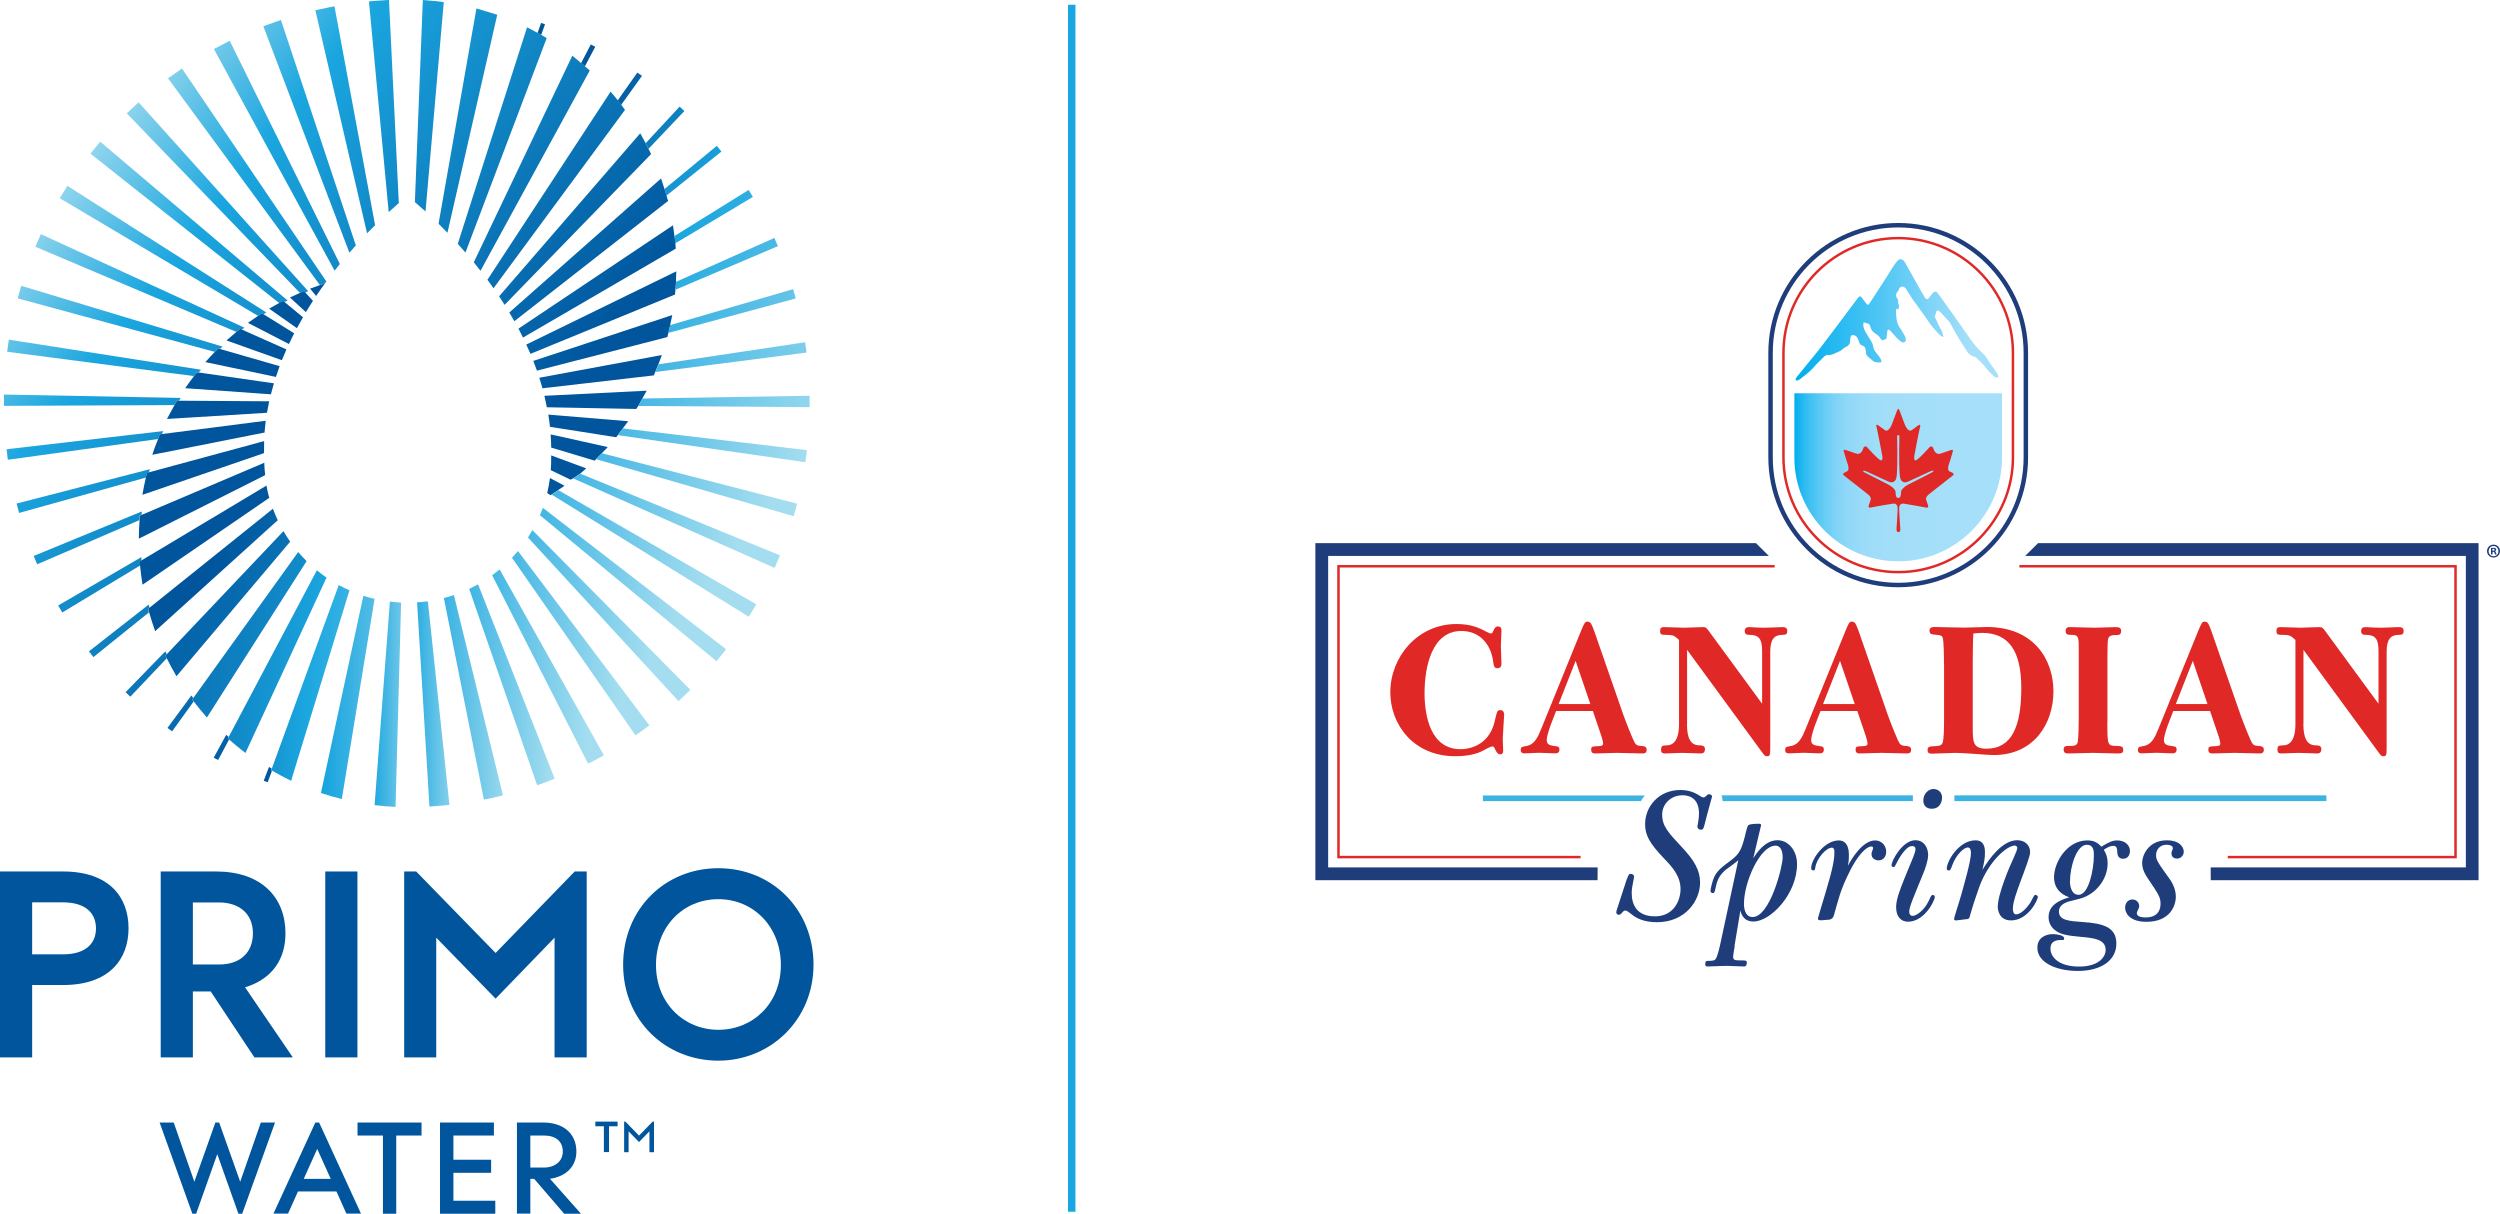 <?xml version="1.0" encoding="UTF-8"?><svg xmlns="http://www.w3.org/2000/svg" xmlns:xlink="http://www.w3.org/1999/xlink" viewBox="0 0 251.87 122.28"><defs><style>.cls-1{fill:url(#GRADIENT_-_Full_Color-32);}.cls-2{fill:url(#GRADIENT_-_Full_Color-6);}.cls-3{fill:url(#linear-gradient-2);}.cls-4{fill:url(#GRADIENT_-_Full_Color-20);}.cls-5{fill:url(#GRADIENT_-_Full_Color-8);}.cls-6{fill:#3db3e3;}.cls-7{fill:url(#linear-gradient-17);}.cls-8{fill:url(#GRADIENT_-_Full_Color-4);}.cls-9{fill:url(#GRADIENT_-_Full_Color-7);}.cls-10{fill:url(#GRADIENT_-_Full_Color-18);}.cls-11{fill:#1f3d7b;}.cls-12{stroke:#e02826;stroke-width:.25px;}.cls-12,.cls-13{fill:none;stroke-miterlimit:10;}.cls-14{fill:url(#linear-gradient-43);}.cls-15{fill:url(#GRADIENT_-_Full_Color-29);}.cls-16{fill:url(#linear-gradient-15);}.cls-17{fill:url(#GRADIENT_-_Full_Color-24);}.cls-18{fill:url(#linear-gradient-18);}.cls-19{fill:url(#linear-gradient-40);}.cls-20{fill:url(#linear-gradient-28);}.cls-21{fill:url(#linear-gradient-14);}.cls-22{fill:url(#linear-gradient-36);}.cls-23{fill:url(#linear-gradient-20);}.cls-24{fill:#00559d;}.cls-25{fill:url(#linear-gradient-6);}.cls-26{fill:url(#GRADIENT_-_Full_Color-35);}.cls-27{fill:url(#GRADIENT_-_Full_Color-17);}.cls-28{fill:url(#linear-gradient-35);}.cls-29{fill:url(#linear-gradient-32);}.cls-30{fill:url(#GRADIENT_-_Full_Color-37);}.cls-31{fill:url(#linear-gradient-11);}.cls-32{fill:url(#GRADIENT_-_Full_Color-12);}.cls-33{fill:url(#GRADIENT_-_Full_Color-3);}.cls-34{fill:url(#GRADIENT_-_Full_Color-33);}.cls-35{fill:url(#linear-gradient-39);}.cls-36{fill:url(#GRADIENT_-_Full_Color-27);}.cls-37{fill:url(#linear-gradient-10);}.cls-38{fill:url(#linear-gradient-37);}.cls-39{fill:url(#linear-gradient-16);}.cls-40{fill:url(#linear-gradient-31);}.cls-41{fill:url(#GRADIENT_-_Full_Color-15);}.cls-42{fill:url(#linear-gradient-41);}.cls-43{fill:url(#GRADIENT_-_Full_Color-10);}.cls-44{fill:#18a7e0;}.cls-45{fill:url(#GRADIENT_-_Full_Color-9);}.cls-46{fill:url(#linear-gradient-21);}.cls-47{fill:url(#linear-gradient-25);}.cls-48{fill:url(#linear-gradient-5);}.cls-49{fill:url(#GRADIENT_-_Full_Color-26);}.cls-50{fill:url(#GRADIENT_-_Full_Color-30);}.cls-51{fill:url(#linear-gradient-45);}.cls-52{fill:url(#GRADIENT_-_Full_Color-25);}.cls-53{fill:url(#GRADIENT_-_Full_Color-28);}.cls-54{fill:url(#linear-gradient-34);}.cls-55{fill:url(#GRADIENT_-_Full_Color-36);}.cls-56{fill:url(#GRADIENT_-_Full_Color-34);}.cls-57{fill:url(#linear-gradient-7);}.cls-58{fill:url(#GRADIENT_-_Full_Color-22);}.cls-13{stroke:#1f3d7b;stroke-width:.45px;}.cls-59{fill:url(#GRADIENT_-_Full_Color-2);}.cls-60{fill:url(#GRADIENT_-_Full_Color-21);}.cls-61{fill:url(#linear-gradient-24);}.cls-62{fill:url(#GRADIENT_-_Full_Color-23);}.cls-63{fill:url(#GRADIENT_-_Full_Color-13);}.cls-64{fill:url(#linear-gradient-9);}.cls-65{fill:url(#linear-gradient-22);}.cls-66{fill:url(#linear-gradient-42);}.cls-67{fill:url(#linear-gradient-3);}.cls-68{fill:url(#GRADIENT_-_Full_Color-5);}.cls-69{fill:url(#linear-gradient);}.cls-70{fill:url(#linear-gradient-27);}.cls-71{fill:#e02826;}.cls-72{fill:url(#GRADIENT_-_Full_Color);}.cls-73{fill:url(#linear-gradient-33);}.cls-74{fill:url(#linear-gradient-38);}.cls-75{fill:url(#GRADIENT_-_Full_Color-14);}.cls-76{fill:url(#linear-gradient-29);}.cls-77{fill:url(#linear-gradient-30);}.cls-78{fill:url(#GRADIENT_-_Full_Color-11);}.cls-79{fill:url(#linear-gradient-23);}.cls-80{fill:url(#linear-gradient-19);}.cls-81{fill:url(#linear-gradient-4);}.cls-82{fill:url(#GRADIENT_-_Full_Color-19);}.cls-83{fill:url(#linear-gradient-8);}.cls-84{fill:url(#linear-gradient-44);}.cls-85{fill:url(#GRADIENT_-_Full_Color-31);}.cls-86{fill:url(#GRADIENT_-_Full_Color-16);}.cls-87{fill:url(#linear-gradient-12);}.cls-88{fill:url(#linear-gradient-13);}.cls-89{fill:url(#linear-gradient-26);}</style><linearGradient id="GRADIENT_-_Full_Color" x1="52.05" y1="46.23" x2="8.61" y2="12.44" gradientUnits="userSpaceOnUse"><stop offset="0" stop-color="#00559d"/><stop offset=".72" stop-color="#1ba6df"/><stop offset="1" stop-color="#a3ddef"/></linearGradient><linearGradient id="GRADIENT_-_Full_Color-2" x1="53.51" y1="44.35" x2="10.07" y2="10.57" xlink:href="#GRADIENT_-_Full_Color"/><linearGradient id="GRADIENT_-_Full_Color-3" x1="55" y1="42.44" x2="11.56" y2="8.65" xlink:href="#GRADIENT_-_Full_Color"/><linearGradient id="GRADIENT_-_Full_Color-4" x1="56.51" y1="40.51" x2="13.06" y2="6.72" xlink:href="#GRADIENT_-_Full_Color"/><linearGradient id="GRADIENT_-_Full_Color-5" x1="58.03" y1="38.55" x2="14.59" y2="4.76" xlink:href="#GRADIENT_-_Full_Color"/><linearGradient id="GRADIENT_-_Full_Color-6" x1="59.56" y1="36.58" x2="16.12" y2="2.79" xlink:href="#GRADIENT_-_Full_Color"/><linearGradient id="GRADIENT_-_Full_Color-7" x1="61.06" y1="34.65" x2="17.61" y2=".87" xlink:href="#GRADIENT_-_Full_Color"/><linearGradient id="GRADIENT_-_Full_Color-8" x1="62.49" y1="32.81" x2="19.05" y2="-.98" xlink:href="#GRADIENT_-_Full_Color"/><linearGradient id="GRADIENT_-_Full_Color-9" x1="63.81" y1="31.12" x2="20.37" y2="-2.67" xlink:href="#GRADIENT_-_Full_Color"/><linearGradient id="GRADIENT_-_Full_Color-10" x1="64.96" y1="29.64" x2="21.52" y2="-4.15" xlink:href="#GRADIENT_-_Full_Color"/><linearGradient id="GRADIENT_-_Full_Color-11" x1="65.88" y1="28.46" x2="22.44" y2="-5.33" xlink:href="#GRADIENT_-_Full_Color"/><linearGradient id="GRADIENT_-_Full_Color-12" x1="66.52" y1="27.62" x2="23.08" y2="-6.16" xlink:href="#GRADIENT_-_Full_Color"/><linearGradient id="GRADIENT_-_Full_Color-13" x1="66.86" y1="27.2" x2="23.42" y2="-6.59" xlink:href="#GRADIENT_-_Full_Color"/><linearGradient id="GRADIENT_-_Full_Color-14" x1="66.96" y1="27.06" x2="23.52" y2="-6.73" xlink:href="#GRADIENT_-_Full_Color"/><linearGradient id="GRADIENT_-_Full_Color-15" x1="66.73" y1="27.36" x2="23.29" y2="-6.43" xlink:href="#GRADIENT_-_Full_Color"/><linearGradient id="GRADIENT_-_Full_Color-16" x1="66.14" y1="28.13" x2="22.69" y2="-5.66" xlink:href="#GRADIENT_-_Full_Color"/><linearGradient id="GRADIENT_-_Full_Color-17" x1="64.42" y1="30.33" x2="20.98" y2="-3.46" xlink:href="#GRADIENT_-_Full_Color"/><linearGradient id="GRADIENT_-_Full_Color-18" x1="62.31" y1="33.04" x2="18.87" y2="-.74" xlink:href="#GRADIENT_-_Full_Color"/><linearGradient id="GRADIENT_-_Full_Color-19" x1="60.15" y1="35.82" x2="16.71" y2="2.03" xlink:href="#GRADIENT_-_Full_Color"/><linearGradient id="GRADIENT_-_Full_Color-20" x1="57.95" y1="38.65" x2="14.51" y2="4.86" xlink:href="#GRADIENT_-_Full_Color"/><linearGradient id="GRADIENT_-_Full_Color-21" x1="55.74" y1="41.5" x2="12.29" y2="7.71" xlink:href="#GRADIENT_-_Full_Color"/><linearGradient id="GRADIENT_-_Full_Color-22" x1="53.52" y1="44.35" x2="10.07" y2="10.56" xlink:href="#GRADIENT_-_Full_Color"/><linearGradient id="GRADIENT_-_Full_Color-23" x1="51.19" y1="47.34" x2="7.74" y2="13.56" xlink:href="#GRADIENT_-_Full_Color"/><linearGradient id="GRADIENT_-_Full_Color-24" x1="48.56" y1="50.72" x2="5.12" y2="16.94" xlink:href="#GRADIENT_-_Full_Color"/><linearGradient id="GRADIENT_-_Full_Color-25" x1="46.13" y1="53.85" x2="2.68" y2="20.06" xlink:href="#GRADIENT_-_Full_Color"/><linearGradient id="GRADIENT_-_Full_Color-26" x1="43.65" y1="57.03" x2=".21" y2="23.24" xlink:href="#GRADIENT_-_Full_Color"/><linearGradient id="GRADIENT_-_Full_Color-27" x1="41.17" y1="60.22" x2="-2.27" y2="26.43" xlink:href="#GRADIENT_-_Full_Color"/><linearGradient id="GRADIENT_-_Full_Color-28" x1="38.72" y1="63.37" x2="-4.72" y2="29.58" xlink:href="#GRADIENT_-_Full_Color"/><linearGradient id="GRADIENT_-_Full_Color-29" x1="36.34" y1="66.44" x2="-7.11" y2="32.65" xlink:href="#GRADIENT_-_Full_Color"/><linearGradient id="GRADIENT_-_Full_Color-30" x1="34.07" y1="69.36" x2="-9.38" y2="35.57" xlink:href="#GRADIENT_-_Full_Color"/><linearGradient id="GRADIENT_-_Full_Color-31" x1="31.98" y1="72.04" x2="-11.47" y2="38.26" xlink:href="#GRADIENT_-_Full_Color"/><linearGradient id="GRADIENT_-_Full_Color-32" x1="30.14" y1="74.4" x2="-13.3" y2="40.61" xlink:href="#GRADIENT_-_Full_Color"/><linearGradient id="GRADIENT_-_Full_Color-33" x1="27.54" y1="77.75" x2="-15.9" y2="43.96" xlink:href="#GRADIENT_-_Full_Color"/><linearGradient id="GRADIENT_-_Full_Color-34" x1="26.76" y1="78.74" x2="-16.68" y2="44.96" xlink:href="#GRADIENT_-_Full_Color"/><linearGradient id="GRADIENT_-_Full_Color-35" x1="27.19" y1="78.2" x2="-16.25" y2="44.41" xlink:href="#GRADIENT_-_Full_Color"/><linearGradient id="GRADIENT_-_Full_Color-36" x1="26.9" y1="78.57" x2="-16.54" y2="44.78" xlink:href="#GRADIENT_-_Full_Color"/><linearGradient id="GRADIENT_-_Full_Color-37" x1="28.64" y1="76.33" x2="-14.8" y2="42.55" xlink:href="#GRADIENT_-_Full_Color"/><linearGradient id="linear-gradient" x1="35.07" y1="37.49" x2="80.02" y2="37.49" gradientUnits="userSpaceOnUse"><stop offset="0" stop-color="#00559d"/><stop offset=".05" stop-color="#0461a7"/><stop offset=".27" stop-color="#1492cf"/><stop offset=".38" stop-color="#1ba6df"/><stop offset="1" stop-color="#a3ddef"/></linearGradient><linearGradient id="linear-gradient-2" x1="25.74" y1="70.27" x2="44.57" y2="70.27" xlink:href="#linear-gradient"/><linearGradient id="linear-gradient-3" x1="34.55" y1="70.95" x2="42.31" y2="70.95" xlink:href="#linear-gradient"/><linearGradient id="linear-gradient-4" x1="38.13" y1="70.91" x2="46.47" y2="70.91" xlink:href="#linear-gradient"/><linearGradient id="linear-gradient-5" x1="37.74" y1="70.25" x2="51.39" y2="70.25" xlink:href="#linear-gradient"/><linearGradient id="linear-gradient-6" x1="37.37" y1="68.99" x2="55.49" y2="68.99" xlink:href="#linear-gradient"/><linearGradient id="linear-gradient-7" x1="37.04" y1="67.15" x2="59.07" y2="67.15" xlink:href="#linear-gradient"/><linearGradient id="linear-gradient-8" x1="36.74" y1="64.81" x2="62.31" y2="64.81" xlink:href="#linear-gradient"/><linearGradient id="linear-gradient-9" x1="36.63" y1="62.03" x2="65.39" y2="62.03" xlink:href="#linear-gradient"/><linearGradient id="linear-gradient-10" x1="36.57" y1="58.89" x2="68.39" y2="58.89" xlink:href="#linear-gradient"/><linearGradient id="linear-gradient-11" x1="35.99" y1="55.75" x2="71.23" y2="55.75" xlink:href="#linear-gradient"/><linearGradient id="linear-gradient-12" x1="35.69" y1="52.47" x2="74.24" y2="52.47" xlink:href="#linear-gradient"/><linearGradient id="linear-gradient-13" x1="35.35" y1="48.83" x2="77.52" y2="48.83" xlink:href="#linear-gradient"/><linearGradient id="linear-gradient-14" x1="35.08" y1="44.86" x2="81.22" y2="44.86" xlink:href="#linear-gradient"/><linearGradient id="linear-gradient-15" x1="35.07" y1="40.46" x2="85.56" y2="40.46" xlink:href="#linear-gradient"/><linearGradient id="linear-gradient-16" x1="34.94" y1="35.97" x2="90.99" y2="35.97" xlink:href="#linear-gradient"/><linearGradient id="linear-gradient-17" x1="34.91" y1="31.33" x2="97.97" y2="31.33" xlink:href="#linear-gradient"/><linearGradient id="linear-gradient-18" x1="35" y1="26.58" x2="107.53" y2="26.58" xlink:href="#linear-gradient"/><linearGradient id="linear-gradient-19" x1="35" y1="21.83" x2="122.09" y2="21.83" xlink:href="#linear-gradient"/><linearGradient id="linear-gradient-20" x1="35.19" y1="17.21" x2="147.44" y2="17.21" xlink:href="#linear-gradient"/><linearGradient id="linear-gradient-21" x1="36.99" y1="12.87" x2="200.42" y2="12.87" xlink:href="#linear-gradient"/><linearGradient id="linear-gradient-22" x1="57.34" y1="8.94" x2="176.45" y2="8.94" xlink:href="#linear-gradient"/><linearGradient id="linear-gradient-23" x1="64.3" y1="5.59" x2="124.37" y2="5.59" xlink:href="#linear-gradient"/><linearGradient id="linear-gradient-24" x1="62.98" y1="2.91" x2="101.6" y2="2.91" xlink:href="#linear-gradient"/><linearGradient id="linear-gradient-25" x1="47.06" y1="29.19" x2="109.92" y2="29.19" xlink:href="#linear-gradient"/><linearGradient id="linear-gradient-26" x1="32.59" y1="28.77" x2="32.59" y2="28.77" xlink:href="#linear-gradient"/><linearGradient id="linear-gradient-27" x1="40.84" y1="30.39" x2="82.83" y2="30.39" xlink:href="#linear-gradient"/><linearGradient id="linear-gradient-28" x1="39" y1="31.69" x2="78.65" y2="31.69" xlink:href="#linear-gradient"/><linearGradient id="linear-gradient-29" x1="37.89" y1="33.11" x2="78.45" y2="33.11" xlink:href="#linear-gradient"/><linearGradient id="linear-gradient-30" x1="37.05" y1="34.72" x2="79.92" y2="34.72" xlink:href="#linear-gradient"/><linearGradient id="linear-gradient-31" x1="36.28" y1="36.53" x2="82.35" y2="36.53" xlink:href="#linear-gradient"/><linearGradient id="linear-gradient-32" x1="35.4" y1="38.61" x2="84.83" y2="38.61" xlink:href="#linear-gradient"/><linearGradient id="linear-gradient-33" x1="258.11" y1="37.55" x2="961.74" y2="37.55" xlink:href="#linear-gradient"/><linearGradient id="linear-gradient-34" x1="34.23" y1="41.3" x2="86.74" y2="41.3" xlink:href="#linear-gradient"/><linearGradient id="linear-gradient-35" x1="32.9" y1="44.1" x2="89.45" y2="44.1" xlink:href="#linear-gradient"/><linearGradient id="linear-gradient-36" x1="31.32" y1="47.15" x2="93.37" y2="47.15" xlink:href="#linear-gradient"/><linearGradient id="linear-gradient-37" x1="29.41" y1="50.44" x2="99.96" y2="50.44" xlink:href="#linear-gradient"/><linearGradient id="linear-gradient-38" x1="26.54" y1="53.91" x2="112.78" y2="53.91" xlink:href="#linear-gradient"/><linearGradient id="linear-gradient-39" x1="20.96" y1="57.43" x2="138.36" y2="57.43" xlink:href="#linear-gradient"/><linearGradient id="linear-gradient-40" x1="4.53" y1="60.82" x2="212.29" y2="60.82" xlink:href="#linear-gradient"/><linearGradient id="linear-gradient-41" x1="-.31" y1="63.95" x2="129.66" y2="63.95" xlink:href="#linear-gradient"/><linearGradient id="linear-gradient-42" x1="9.06" y1="66.66" x2="72.93" y2="66.66" xlink:href="#linear-gradient"/><linearGradient id="linear-gradient-43" x1="17.28" y1="68.81" x2="52.59" y2="68.81" xlink:href="#linear-gradient"/><linearGradient id="linear-gradient-44" x1="180.94" y1="32.19" x2="201.35" y2="32.19" gradientUnits="userSpaceOnUse"><stop offset="0" stop-color="#00aeef"/><stop offset=".86" stop-color="#a5dff9"/></linearGradient><linearGradient id="linear-gradient-45" x1="180.78" y1="48.08" x2="201.71" y2="48.08" gradientUnits="userSpaceOnUse"><stop offset="0" stop-color="#00aeef"/><stop offset=".01" stop-color="#09b0ef"/><stop offset=".05" stop-color="#2ebbf1"/><stop offset=".1" stop-color="#4ec5f3"/><stop offset=".15" stop-color="#69cdf5"/><stop offset=".2" stop-color="#7fd3f6"/><stop offset=".26" stop-color="#90d8f7"/><stop offset=".34" stop-color="#9cdcf8"/><stop offset=".45" stop-color="#a3def8"/><stop offset=".76" stop-color="#a5dff9"/></linearGradient></defs><g id="Primo_-_normal"><rect class="cls-44" x="107.6" y=".48" width=".75" height="121.6"/><g><g><g><path class="cls-72" d="M55.95,49.57l.18-.12s.08-.05,.11-.08c.03-.02,.06-.04,.09-.06,.15-.1,.29-.19,.43-.29l.11-.08-1.46-.78-.02,.12c-.06,.44-.15,.89-.25,1.34v.06s.32,.21,.32,.21l.05-.03s.04-.02,.06-.04h0s.04-.03,.04-.03c.11-.07,.22-.15,.34-.22Z"/><path class="cls-59" d="M58.34,47.81s.07-.06,.11-.09c.17-.14,.33-.27,.48-.41l.13-.12-3.53-1.31v.2c0,.05,0,.11,0,.16,0,.32-.01,.66-.04,1.07v.06s2,.96,2,.96l.04-.02c.06-.03,.11-.06,.17-.1l.03-.02,.04-.02c.22-.13,.4-.25,.56-.37Z"/><path class="cls-33" d="M60.39,45.91l.15-.15s.07-.07,.1-.1c.03-.03,.06-.06,.09-.1,.13-.14,.27-.27,.4-.41l.1-.11-5.64-1.25-.11-.02v.11c.03,.37,.05,.74,.05,1.15v.06s4.38,1.32,4.38,1.32l.04-.04s.05-.05,.08-.08c.01-.01,.02-.02,.03-.03,.01-.01,.02-.02,.03-.04,.1-.1,.2-.21,.3-.31Z"/><path class="cls-8" d="M62.53,43.45l.13-.17s.06-.08,.09-.12c.03-.04,.06-.08,.09-.12,.12-.16,.25-.32,.36-.48l.09-.12-8.05-.67,.02,.11c.06,.41,.11,.74,.14,1.06v.06s6.68,1.05,6.68,1.05l.03-.04s.06-.08,.09-.11c.01-.02,.03-.04,.04-.06,0-.01,.02-.03,.03-.04,.09-.11,.18-.23,.26-.35Z"/><path class="cls-68" d="M64.53,40.49c.03-.06,.07-.12,.1-.18l.07-.13s.27-.47,.38-.69l.07-.13-10.2,.51h-.1s.02,.11,.02,.11c.07,.31,.14,.63,.21,.98v.07s8.98,.17,8.98,.17h.05s.17-.27,.17-.27l.09-.14c.05-.09,.11-.19,.16-.28Z"/><path class="cls-2" d="M66.29,36.83s.03-.09,.05-.14c.1-.26,.2-.53,.29-.78l.05-.14-12.25,2.27-.1,.02,.03,.09c.09,.29,.19,.59,.27,.9l.02,.07,11.22-1.3,.02-.05c.03-.07,.06-.14,.09-.21l.04-.09,.06-.15c.07-.16,.14-.33,.2-.5Z"/><path class="cls-9" d="M67.49,32.88s.02-.09,.03-.14c.06-.29,.12-.58,.18-.86l.03-.14-13.91,4.59-.09,.03,.03,.08c.11,.27,.21,.55,.31,.83l.03,.07,13.09-3.37h.05s.01-.06,.01-.06c.02-.08,.04-.17,.06-.26l.03-.11,.04-.18c.04-.16,.08-.32,.12-.48Z"/><path class="cls-5" d="M68.1,28.54s0-.09,0-.14c.02-.31,.03-.62,.03-.92v-.14s-15.04,7.34-15.04,7.34l-.07,.04,.06,.13c.11,.24,.22,.48,.33,.72l.03,.08,14.52-5.96,.05-.02v-.05c.01-.1,.02-.2,.03-.3v-.12s.03-.21,.03-.21c.01-.15,.02-.29,.03-.44Z"/><path class="cls-45" d="M67.97,23.91s-.01-.09-.02-.13c-.04-.32-.08-.64-.13-.95l-.02-.13-15.51,10.37-.06,.04,.04,.07c.11,.21,.22,.43,.33,.65l.09,.18,15.39-8.96v-.05c-.01-.11-.02-.22-.03-.33v-.13s-.03-.23-.03-.23c-.01-.13-.02-.26-.04-.38Z"/><path class="cls-43" d="M66.99,19.17s-.03-.08-.04-.12c-.1-.32-.2-.64-.31-.95l-.04-.12-15.24,13.46-.05,.05,.04,.06c.14,.24,.28,.48,.42,.72l.05,.09,15.48-12.11v-.05c-.05-.12-.08-.24-.11-.36l-.03-.12-.06-.21c-.03-.11-.06-.22-.09-.33Z"/><path class="cls-78" d="M64.5,13.43l-14.18,16.38-.04,.05,.04,.05c.16,.23,.31,.47,.46,.71l.06,.09,14.76-15.19-.03-.05c-.06-.12-.12-.24-.18-.36l-.05-.11-.1-.2c-.04-.09-.08-.17-.13-.26-.02-.04-.04-.07-.06-.11-.16-.31-.33-.61-.49-.9l-.06-.1Z"/><path class="cls-32" d="M49.1,28.18l.04,.05c.17,.23,.34,.47,.51,.71l.07,.1,13.21-17.92,.04-.05-.04-.05c-.09-.12-.18-.24-.27-.36l-.06-.08-.12-.16c-.05-.07-.1-.13-.15-.2-.02-.03-.05-.06-.07-.09-.23-.29-.45-.56-.67-.81l-.07-.09-12.37,18.89-.03,.05Z"/><path class="cls-63" d="M47.73,26.42l.03,.04c.19,.23,.38,.47,.57,.72l.08,.1L59.42,7.1s-.43-.37-.48-.41c-.02-.01-.03-.03-.05-.04-.05-.04-.09-.08-.14-.12l-.1-.08s-.05-.05-.08-.07c-.06-.05-.6-.52-.83-.7l-.08-.07-9.9,20.76-.02,.05Z"/><path class="cls-75" d="M53.1,2.75l-6.98,21.81,.03,.04c.22,.24,.43,.48,.65,.74l.09,.11L55.05,3.91l.03-.07-.06-.04c-.15-.09-.5-.29-.5-.29,0,0-.28-.16-.29-.16-.14-.07-1.13-.6-1.13-.6Z"/><path class="cls-41" d="M44.18,22.54l.03,.03c.25,.24,.5,.5,.76,.77l.11,.11L50.08,1.56l.02-.07-2.1-.64-3.81,21.66v.04Z"/><path class="cls-86" d="M42.74,21.18l.13,.12L44.71,.2h-.08c-.19-.04-1.6-.17-1.94-.19h-.09s-.8,20.31-.8,20.31v.04s.03,.03,.03,.03c.29,.25,.6,.52,.91,.8Z"/><path class="cls-27" d="M40.18,20.47L39.19,0s-.09,0-.1,0c-.62,.03-1.92,.14-1.92,.14l1.99,21.23,1.02-.91Z"/><polygon class="cls-10" points="37.79 22.69 33.71 .71 33.69 .63 31.77 1.03 36.98 23.51 37.79 22.69"/><polygon class="cls-82" points="35.85 24.72 28.3 2.01 26.53 2.64 35.2 25.46 35.85 24.72"/><polygon class="cls-4" points="34.24 26.6 23.18 4.19 23.14 4.11 21.55 4.94 33.71 27.27 34.24 26.6"/><path class="cls-60" d="M32.49,28.64l.25-.08s.07-.1,.1-.15l.04-.05L18.38,6.97l-.05-.07-1.4,.99,15.3,20.83c.08-.03,.17-.06,.25-.09Z"/><path class="cls-58" d="M30.52,29.38l.1-.04,.12,.13c.07-.03,.31-.13,.31-.13L14.02,10.37l-.06-.06-1.19,1.11L30.22,29.51c.1-.04,.2-.09,.3-.13Z"/><path class="cls-62" d="M28.48,30.34l.05-.02,.05,.03,.1,.08,.3-.15L10.16,14.33l-.07-.05-.98,1.2,19.03,15.06c.11-.06,.22-.12,.34-.18Z"/><path class="cls-17" d="M26.28,31.63l.11-.07,.16,.1c.06-.04,.28-.18,.28-.18L6.86,18.77l-.07-.05-.77,1.25,19.97,11.85c.09-.06,.18-.12,.28-.19Z"/><path class="cls-52" d="M24.11,33.2l.06-.05h.06s.13,.07,.13,.07l.26-.21L4.2,23.63l-.08-.04-.56,1.27,20.26,8.58c.1-.08,.19-.16,.29-.24Z"/><path class="cls-49" d="M21.87,35.22l.12-.12,.19,.05s.24-.23,.24-.23L2.22,28.82l-.08-.02-.36,1.26,19.86,5.39c.08-.08,.14-.15,.22-.23Z"/><path class="cls-36" d="M19.75,37.6l.09-.12h0s0,0,0,0h.05s.15,.03,.15,.03c.04-.05,.21-.26,.21-.26L.89,34.22l-.17,1.22,18.82,2.45c.07-.1,.14-.19,.22-.29Z"/><path class="cls-53" d="M17.59,40.79l.25-.42h.2s.17-.28,.17-.28l-17.81-.34v1.14s17.18-.08,17.18-.08c0,0,0-.01,.01-.02Z"/><path class="cls-15" d="M.74,45.26h-.08s.13,1.06,.13,1.06l15.14-2.09s.03-.09,.05-.14l.02-.05s.04-.09,.06-.13l.06-.15,.2-.03c.02-.06,.13-.3,.13-.3l-15.71,1.82Z"/><path class="cls-50" d="M14.7,48.11s.02-.09,.03-.14c.02-.06,.03-.13,.05-.19l.04-.14h.05s.14-.05,.14-.05c.01-.06,.03-.12,.05-.18l.04-.14-13.35,3.44-.08,.02,.25,.95,12.79-3.57Z"/><path class="cls-85" d="M3.75,56.85l10.3-4.45s0-.09,0-.14v-.05s.01-.08,.02-.13v-.14s.06-.02,.06-.02l.13-.06c0-.06,.01-.12,.02-.19v-.14s-10.81,4.45-10.81,4.45l-.08,.03,.32,.76,.03,.07Z"/><path class="cls-1" d="M6.23,61.64l.04,.07,7.85-4.74s-.01-.09-.01-.13v-.05s0,0,0,0l-.02-.23,.05-.03,.12-.07c0-.06-.01-.13-.02-.19v-.14s-8.38,4.87-8.38,4.87l.04,.07c.11,.19,.22,.37,.33,.56Z"/><path class="cls-34" d="M16.72,66.16l-.05-.11,.05-.05,.08-.09c-.03-.06-.06-.12-.09-.18l-.05-.11-4.01,4.12,.06,.06c.09,.09,.18,.17,.27,.25l.15,.14,3.68-3.88-.08-.16Z"/><path class="cls-56" d="M21.9,76.52l.08,.04,1.1-2.06s-.05-.04-.08-.06l-.05-.04,.03-.06,.05-.1c-.05-.05-.11-.1-.16-.14l-.08-.07-1.26,2.31,.08,.04c.1,.05,.19,.1,.29,.15Z"/><path class="cls-26" d="M26.79,78.74l.18,.07,.43-1.16s-.01,0-.02,0l-.06-.04,.06-.17-.28-.17-.53,1.39,.08,.03s.08,.03,.13,.05Z"/><path class="cls-55" d="M19.36,70.48l.11-.15c-.04-.05-.08-.11-.12-.17l-.07-.09-2.41,3.27,.17,.12c.08,.06,.15,.11,.23,.17l.07,.05,2.17-3.01s0,0,0,0c-.02-.03-.15-.18-.15-.18Z"/><path class="cls-30" d="M14.92,61.34l.04-.03,.1-.08c-.02-.06-.03-.13-.05-.19l-.03-.13-6.02,4.71,.05,.07c.12,.15,.23,.3,.35,.44l.05,.07,5.59-4.5s-.03-.09-.04-.15l-.05-.2Z"/></g><g><polygon class="cls-69" points="19.85 37.49 19.85 37.49 19.89 37.5 19.85 37.49"/><path class="cls-3" d="M37.66,60.32c-.33-.08-.65-.17-.96-.27l-.09-.03-4.26,19.8-.02,.07,.07,.02c.63,.21,1.29,.41,1.95,.57l.09,.02,3.3-20.18-.08-.02Z"/><path class="cls-67" d="M39.28,60.61l-1.54,20.51h.08c.64,.08,1.29,.14,1.94,.17h.09s.56-20.58,.56-20.58h-.08c-.29-.02-.59-.05-.96-.09h-.09Z"/><path class="cls-81" d="M43.02,60.59c-.3,.04-.61,.07-.92,.09h-.08s1.24,20.48,1.24,20.48v.09s.09,0,.09,0c.61-.04,1.24-.09,1.85-.15h.08s-2.17-20.51-2.17-20.51h-.09Z"/><path class="cls-48" d="M48.84,80.54c.57-.11,1.16-.24,1.75-.39l.08-.02-4.94-20.18-.09,.03c-.3,.1-.57,.18-.84,.25l-.08,.02,4.03,20.3,.08-.02Z"/><path class="cls-25" d="M54.21,79.08c.53-.18,1.07-.38,1.6-.59l.08-.03-7.69-19.5-.04-.09-.09,.05c-.27,.15-.51,.27-.73,.38l-.07,.03,6.85,19.78,.08-.03Z"/><path class="cls-57" d="M60.84,76.1l-10.5-18.73-.08,.06c-.19,.15-.39,.31-.62,.48l-.06,.04,9.67,18.99,.08-.04c.52-.26,.99-.51,1.44-.77l.07-.04Z"/><path class="cls-83" d="M52.18,55.52l-.07,.08c-.16,.18-.32,.37-.48,.54l-.05,.05,12.4,17.83,.05,.07,.07-.05c.38-.27,.79-.56,1.25-.91l.07-.05-13.17-17.48-.06-.09Z"/><path class="cls-64" d="M68.37,70.63l.06-.06c.37-.34,.72-.67,1.06-1.01l.06-.06-15.83-16.01-.08-.08-.06,.1c-.11,.19-.23,.39-.35,.58l-.04,.06,15.11,16.42,.06,.06Z"/><path class="cls-37" d="M72.19,66.62l.05-.07c.31-.38,.59-.73,.86-1.07l.05-.07-18.37-14.18-.09-.07-.04,.11c-.07,.19-.15,.39-.23,.58l-.02,.06,17.73,14.66,.07,.05Z"/><path class="cls-31" d="M75.48,62.06c.21-.34,.43-.7,.67-1.11l.04-.07-19.94-11.5s-.08,.05-.11,.08l-.18,.12c-.11,.08-.22,.15-.34,.22l-.04,.03,19.86,12.31,.04-.07Z"/><path class="cls-87" d="M78.04,57.23l.03-.08c.18-.4,.34-.77,.48-1.12l.03-.08-20.14-8.24s-.07,.06-.11,.09c-.16,.12-.34,.25-.56,.37l-.04,.02,20.23,8.99,.08,.03Z"/><path class="cls-88" d="M79.96,52l.02-.08c.1-.36,.21-.73,.3-1.1l.02-.08-19.67-5.08s-.07,.07-.1,.1l-.15,.15c-.1,.1-.2,.21-.3,.31-.01,.01-.02,.02-.03,.04l19.82,5.72,.08,.02Z"/><path class="cls-21" d="M81.15,46.48c.05-.35,.1-.7,.14-1.05v-.08s-18.54-2.19-18.54-2.19c-.03,.04-.06,.08-.09,.12l-.13,.17c-.09,.12-.17,.23-.26,.35-.01,.01-.02,.03-.03,.04l18.9,2.73v-.08Z"/><path class="cls-16" d="M64.63,40.3c-.03,.06-.07,.12-.1,.18-.05,.09-.1,.19-.16,.28l-.09,.14,17.2,.12h.09s0-.24,0-.24c0-.16,0-.33,0-.49,0-.06,0-.13,0-.19v-.23s-16.86,.28-16.86,.28l-.07,.13Z"/><path class="cls-39" d="M66.29,36.83c-.07,.17-.13,.33-.2,.5l-.06,.15,15.22-1.96v-.08c-.05-.3-.09-.59-.13-.88v-.08s-14.77,2.22-14.77,2.22c-.02,.05-.03,.09-.05,.14Z"/><path class="cls-7" d="M67.49,32.88c-.04,.16-.08,.32-.12,.48l-.04,.18,12.76-3.45,.08-.02-.02-.08c-.07-.26-.14-.52-.22-.78l-.02-.08-12.39,3.62s-.02,.09-.03,.14Z"/><path class="cls-18" d="M68.1,28.54c0,.15-.02,.29-.03,.44l-.02,.21,10.32-4.39-.03-.08c-.1-.22-.19-.45-.29-.67l-.03-.08-9.91,4.42s0,.09,0,.14Z"/><path class="cls-80" d="M67.97,23.91c.01,.13,.03,.26,.04,.38l.02,.23,7.75-4.64,.07-.04-.04-.07c-.11-.19-.22-.37-.34-.56l-.05-.07-7.47,4.64s.01,.09,.02,.13Z"/><path class="cls-23" d="M66.99,19.17c.03,.11,.06,.22,.09,.33l.06,.21,5.54-4.44-.05-.07c-.12-.15-.24-.29-.36-.44l-.05-.07-5.27,4.35s.03,.08,.04,.12Z"/><path class="cls-46" d="M65.24,14.79l.1,.2,3.55-3.74,.06-.06-.06-.06c-.09-.08-.17-.16-.26-.24l-.16-.15-3.42,3.69s.04,.07,.06,.11c.04,.09,.09,.17,.13,.26Z"/><path class="cls-65" d="M62.46,10.41l.12,.16,2.1-2.93-.17-.12c-.08-.05-.15-.11-.23-.16l-.07-.05-1.98,2.81s.05,.06,.07,.09c.05,.07,.1,.13,.15,.2Z"/><path class="cls-79" d="M58.74,6.52s.09,.08,.14,.12c.02,.01,.03,.03,.05,.04l1.04-1.97-.08-.04c-.1-.05-.19-.1-.29-.15l-.08-.04-.98,1.89s.05,.05,.08,.07l.1,.08Z"/><path class="cls-61" d="M54.52,2.3l-.36,1.01s.06,.03,.09,.05c.04,.02,.08,.05,.12,.07l.15,.09,.39-1.07-.39-.14Z"/><path class="cls-47" d="M32.24,28.72c-.31,.11-.6,.21-.89,.32l-.11,.04,.61,.74,.06-.09c.22-.32,.44-.65,.67-.96h0s.15-.21,.15-.21h0s-.25,.08-.25,.08c-.09,.03-.17,.06-.25,.09Z"/><polygon class="cls-89" points="32.59 28.77 32.59 28.77 32.59 28.77 32.59 28.77"/><path class="cls-70" d="M30.52,29.38c-.11,.04-.2,.09-.3,.13-.31,.14-.61,.27-.9,.41l-.11,.05,1.61,1.48,.05-.09c.21-.35,.42-.68,.62-.99l.04-.06-.78-.85-.12-.13-.1,.04Z"/><path class="cls-20" d="M28.53,30.32l-.05,.02c-.12,.06-.23,.12-.34,.18-.32,.17-.62,.34-.91,.51l-.11,.07,2.79,1.96,.05-.08c.17-.32,.35-.64,.53-.95l.04-.06-1.85-1.53-.1-.08-.05-.03Z"/><path class="cls-76" d="M26.28,31.63c-.1,.06-.19,.13-.28,.19-.32,.21-.62,.42-.91,.63l-.11,.08,4.13,2.13,.04-.08c.14-.3,.29-.62,.45-.93l.04-.07-3.09-1.92-.16-.1-.11,.07Z"/><path class="cls-77" d="M24.17,33.15l-.06,.05c-.1,.08-.2,.16-.29,.24-.31,.26-.61,.51-.89,.76l-.11,.1,5.58,1.99,.03-.08c.11-.27,.22-.53,.34-.8,0-.02,.02-.04,.03-.07,0-.02,.02-.04,.02-.06l.03-.08-4.49-2-.13-.06h-.06Z"/><path class="cls-40" d="M21.87,35.22c-.08,.08-.15,.15-.22,.23-.31,.32-.6,.62-.86,.92l-.1,.11,7.04,1.48,.07,.02,.02-.07c.08-.26,.2-.59,.32-.93l.03-.09-6-1.73-.19-.05-.12,.12Z"/><path class="cls-29" d="M19.85,37.49l-.09,.12c-.08,.1-.14,.19-.22,.29-.29,.37-.55,.73-.8,1.09l-.08,.12,8.56,.61h.07s.02-.06,.02-.06c.09-.35,.19-.69,.26-.95l.03-.09-7.56-1.09-.15-.02h-.05Z"/><polygon class="cls-73" points="19.84 37.49 19.75 37.6 19.85 37.49 19.84 37.49"/><path class="cls-54" d="M17.59,40.79s0,.01-.01,.02c-.22,.39-.45,.81-.69,1.27l-.07,.13,10.01-.62h.07s.01-.07,.01-.07c.06-.34,.12-.67,.19-.99l.02-.1-9.08-.06h-.2s-.25,.42-.25,.42Z"/><path class="cls-28" d="M16.06,43.91s-.04,.09-.06,.13l-.02,.05s-.03,.09-.05,.14c-.21,.51-.39,.99-.54,1.45l-.05,.14,11.25-2.23h.06s.12-1.2,.12-1.2l-10.46,1.34-.2,.03-.06,.15Z"/><path class="cls-22" d="M14.82,47.63l-.04,.14c-.02,.06-.03,.12-.05,.19-.01,.05-.02,.09-.03,.14-.13,.57-.25,1.1-.33,1.61l-.02,.14,12.19-4.18,.06-.02v-.06c0-.35,0-.7,.01-1.03v-.12s-11.59,3.14-11.59,3.14l-.14,.04h-.05Z"/><path class="cls-38" d="M14.09,51.94v.14s-.02,.08-.02,.13v.05s0,.09-.01,.14c-.04,.61-.07,1.18-.07,1.73v.14s12.72-6.4,12.72-6.4v-.06c-.04-.34-.07-.7-.08-1.07v-.12s-12.35,5.25-12.35,5.25l-.13,.06-.05,.02Z"/><path class="cls-74" d="M14.08,56.56l.02,.23h0s0,.06,0,.06c0,.05,.01,.09,.01,.13,.06,.62,.14,1.23,.23,1.8l.02,.13,12.72-8.72,.05-.03-.02-.06c-.09-.32-.17-.67-.24-1.06l-.02-.12-12.61,7.55-.12,.07-.05,.03Z"/><path class="cls-35" d="M27.96,52.36c-.17-.36-.31-.69-.42-1l-.04-.11-12.43,9.97-.1,.08-.04,.03,.05,.2c.02,.06,.03,.12,.04,.15,.18,.62,.37,1.23,.57,1.79l.04,.12,12.31-11.14,.05-.04-.03-.06Z"/><path class="cls-19" d="M29.2,54.52c-.2-.28-.39-.58-.58-.91l-.06-.1-11.76,12.4-.08,.09-.05,.05,.05,.11,.08,.16c.29,.58,.6,1.16,.92,1.71l.06,.1,11.41-13.51,.04-.05-.04-.05Z"/><path class="cls-42" d="M30.89,56.53l-.05-.05c-.25-.25-.49-.51-.73-.78l-.07-.08-10.57,14.71-.11,.15s.13,.15,.15,.18c0,0,0,0,0,0,.4,.52,.82,1.04,1.26,1.54l.08,.08,10.01-15.7,.04-.06Z"/><path class="cls-66" d="M22.95,74.4l.05,.04s.05,.04,.08,.06c.5,.45,1.03,.88,1.57,1.3l.08,.06,8.14-17.61,.03-.06-.06-.04c-.31-.21-.58-.42-.84-.63l-.08-.06-8.88,16.78-.05,.1-.03,.06Z"/><path class="cls-14" d="M27.39,77.64s.01,0,.02,0c.6,.35,1.22,.68,1.83,.98l.09,.04,5.88-19.19-.07-.03c-.35-.16-.65-.3-.92-.45l-.09-.05-6.74,18.48-.06,.17,.06,.04Z"/></g></g><g><path class="cls-24" d="M0,87.8H6.35c4.68,0,6.6,2.61,6.6,5.72s-1.92,5.72-6.6,5.72H3.24v7.29H0v-18.73Zm6.33,8.35c2.35,0,3.34-1.14,3.34-2.61s-.96-2.63-3.34-2.63H3.24v5.24h3.09Z"/><path class="cls-24" d="M25.63,106.53h3.87l-4.81-7.06c2.81-.86,4.07-2.91,4.07-5.44,0-3.67-2.48-6.23-6.98-6.23h-5.59v18.73h3.24v-6.64h1.8l4.4,6.64Zm-6.2-15.61h2.63c2,0,3.42,1.09,3.42,3.11s-1.37,3.14-3.39,3.14h-2.66v-6.25Z"/><path class="cls-24" d="M32.77,87.8h3.24v18.73h-3.24v-18.73Z"/><path class="cls-24" d="M62.78,97.19c0-5.57,4.18-9.72,9.59-9.72s9.59,4.15,9.59,9.72-4.35,9.67-9.59,9.67-9.59-3.97-9.59-9.67Zm15.89,.03c0-3.82-2.73-6.63-6.3-6.63s-6.28,2.78-6.28,6.63,2.81,6.53,6.28,6.53,6.3-2.63,6.3-6.53Z"/><polygon class="cls-24" points="57.9 87.8 49.93 96.01 41.93 87.8 40.72 87.8 40.72 106.53 43.95 106.53 43.95 94.47 49.93 100.61 55.87 94.47 55.87 106.53 59.11 106.53 59.11 87.8 57.9 87.8"/></g><g><polygon class="cls-24" points="36.02 114.4 38.58 114.4 38.58 122.28 39.92 122.28 39.92 114.4 42.47 114.4 42.47 113.09 36.02 113.09 36.02 114.4"/><polygon class="cls-24" points="45.68 118.16 49.48 118.16 49.48 116.84 45.68 116.84 45.68 114.4 49.76 114.4 49.76 113.09 44.33 113.09 44.33 122.28 49.9 122.28 49.9 120.97 45.68 120.97 45.68 118.16"/><path class="cls-24" d="M56.82,122.28h1.71l-3.12-3.52c1.64-.23,2.66-1.27,2.66-2.74,0-1.8-1.29-2.93-3.37-2.93h-2.62v9.18h1.35v-3.5h.39l3.01,3.5Zm-3.39-7.88h1.34c1.23,0,1.93,.59,1.93,1.62,0,.96-.77,1.61-1.92,1.61h-1.35v-3.23Z"/><polygon class="cls-24" points="60.84 116.07 61.36 116.07 61.36 113.47 62.22 113.47 62.22 113 59.98 113 59.98 113.47 60.84 113.47 60.84 116.07"/><polygon class="cls-24" points="64.35 114.38 63.01 113 62.88 113 62.88 116.08 63.33 116.08 63.33 113.98 64.38 115.06 65.43 113.98 65.43 116.08 65.89 116.08 65.89 113 65.75 113 64.38 114.41 64.35 114.38"/><path class="cls-24" d="M31.77,113.09l-4.22,9.18h1.47l1-2.23h3.88l1,2.23h1.47l-4.22-9.18h-.38Zm-1.17,5.68l1.36-3.02,1.36,3.02h-2.73Z"/><polygon class="cls-24" points="19.76 122.28 21.89 116.28 24.02 122.28 24.4 122.28 27.71 113.09 26.28 113.09 24.2 119.06 22.08 113.09 21.7 113.09 19.58 119.06 17.5 113.09 16.08 113.09 19.38 122.28 19.76 122.28"/></g></g></g><g id="regional_-_normal"><g><g><g><path class="cls-71" d="M149.87,63.7c.22,.12,.28,.12,.33,.12,.14,0,.14-.04,.33-.43,.08-.16,.2-.28,.37-.28,.26,0,.37,.16,.37,.37,0,.39-.06,1.18-.06,1.58,0,.55,.06,1.56,.06,1.83,0,.24-.12,.43-.39,.43-.35,0-.37-.16-.47-.81-.22-1.46-1.2-2.94-3.19-2.94-2.94,0-3.7,3.57-3.7,6.27,0,2.29,.61,5.64,3.63,5.64,.83,0,2.7-.32,3.37-2.54,.06-.2,.24-1.08,.33-1.24,.04-.1,.16-.16,.3-.16,.39,0,.39,.39,.39,.47,0,.22-.14,2.07-.14,2.4,0,.39,.04,.85,.04,1.22,0,.18-.04,.37-.3,.37-.22,0-.35-.2-.45-.39-.18-.37-.2-.41-.32-.41-.18,0-.53,.2-.73,.3-.45,.28-1.36,.69-3.01,.69-4.24,0-6.56-3.21-6.56-6.44,0-3.55,2.74-6.88,6.66-6.88,1.54,0,2.33,.41,3.13,.83Z"/><path class="cls-71" d="M156.77,71.64l-.41,1.06c-.18,.43-.53,1.46-.53,1.85,0,.49,.32,.55,.91,.63,.22,.02,.37,.06,.37,.35,0,.37-.33,.37-.43,.37-.26,0-1.38-.06-1.62-.06s-1.24,.06-1.46,.06c-.37,0-.39-.22-.39-.33,0-.32,.14-.33,.47-.39,.93-.12,1.24-.91,1.58-1.71l4.06-9.99c.33-.77,.37-.85,.63-.85,.32,0,.41,.28,.65,.91l2.96,8.51c.22,.61,1.02,2.7,1.22,2.9,.14,.16,.35,.2,.57,.2,.32,.02,.55,.08,.55,.39,0,.37-.3,.37-.39,.37-.41,0-2.23-.06-2.6-.06-.34,0-1.85,.06-2.17,.06-.18,0-.43-.02-.43-.37,0-.34,.08-.34,.79-.37,.26-.02,.41-.04,.41-.28,0-.22-.18-.75-.26-.99l-.77-2.27h-3.7Zm3.45-.71l-1.48-4.35-1.71,4.35h3.19Z"/><path class="cls-71" d="M169.96,72.94c0,1.4,.35,2.15,1.24,2.15,.37,0,.57,.08,.57,.39,0,.39-.26,.43-.43,.43-.24,0-1.48-.06-1.87-.06-.35,0-1.46,.06-1.73,.06-.2,0-.39-.04-.39-.37,0-.35,.08-.45,.59-.45,.57,0,1.22-.41,1.22-2.15v-8.47c-.47-.43-.57-.51-1.32-.51-.39,0-.59,0-.59-.37,0-.28,.06-.41,.41-.41,.32,0,1.75,.06,2.05,.06s1.36-.06,1.87-.06c.3,0,.35,.08,.65,.49l5.3,7.23v-5.32c0-1.22-.33-1.62-1.28-1.62-.3,0-.47-.08-.47-.37,0-.33,.18-.41,.45-.41,.18,0,.83,.06,1.62,.06,.53,0,1.36-.06,1.64-.06,.33,0,.57,.02,.57,.39,0,.32-.12,.39-.49,.39-.81,0-1.22,.45-1.22,1.69v9.36c0,1.04,0,1.18-.32,1.18-.22,0-.26-.06-.67-.63l-7.39-10.09v7.47Z"/><path class="cls-71" d="M183.41,71.64l-.41,1.06c-.18,.43-.53,1.46-.53,1.85,0,.49,.32,.55,.91,.63,.22,.02,.37,.06,.37,.35,0,.37-.33,.37-.43,.37-.26,0-1.38-.06-1.62-.06s-1.24,.06-1.46,.06c-.37,0-.39-.22-.39-.33,0-.32,.14-.33,.47-.39,.93-.12,1.24-.91,1.58-1.71l4.06-9.99c.33-.77,.37-.85,.63-.85,.32,0,.41,.28,.65,.91l2.96,8.51c.22,.61,1.02,2.7,1.22,2.9,.14,.16,.35,.2,.57,.2,.32,.02,.55,.08,.55,.39,0,.37-.3,.37-.39,.37-.41,0-2.23-.06-2.6-.06-.34,0-1.85,.06-2.17,.06-.18,0-.43-.02-.43-.37,0-.34,.08-.34,.79-.37,.26-.02,.41-.04,.41-.28,0-.22-.18-.75-.26-.99l-.77-2.27h-3.7Zm3.45-.71l-1.48-4.35-1.71,4.35h3.19Z"/><path class="cls-71" d="M195.85,66.93c0-.51,0-2.4-.14-2.72-.1-.22-.28-.22-.87-.28-.2-.02-.45-.04-.45-.39,0-.33,.3-.37,.47-.37,.49,0,2.66,.06,3.09,.06,.35,0,1.91-.06,2.23-.06,4.75,0,6.7,3.31,6.7,6.48s-1.89,6.42-6.03,6.42c-.3,0-1.12-.06-1.95-.12-.81-.06-1.62-.1-1.89-.1-.18,0-.69,.02-1.2,.04-.51,.02-1,.04-1.18,.04-.16,0-.43,0-.43-.35,0-.37,.18-.39,.85-.41,.57-.02,.65-.26,.69-.43,.12-.51,.12-1.66,.12-2.23v-5.58Zm2.9,6.31c0,1.5,0,2.19,1.38,2.19,2.58,0,3.51-2.29,3.51-6.11,0-3.63-1.18-5.56-3.96-5.56-.18,0-.33,.02-.87,.06-.04,.53-.06,2.13-.06,2.74v6.68Z"/><path class="cls-71" d="M212.31,72.82c0,2.29,.04,2.31,.89,2.33,.55,.02,.71,.04,.71,.41,0,.33-.2,.35-.55,.35-.41,0-2.15-.06-2.52-.06s-2.13,.06-2.46,.06-.47-.1-.47-.39c0-.37,.18-.37,.73-.37,.43,0,.63-.1,.69-.41,.08-.37,.1-1.97,.1-2.46v-6.94c0-1.14-.02-1.38-.69-1.38-.35,0-.63,0-.63-.35,0-.39,.2-.43,.39-.43,.51,0,2.17,.06,2.52,.06,.53,0,1.69-.06,2.15-.06,.3,0,.53,.08,.53,.37,0,.39-.2,.43-.47,.43-.75,0-.87,.12-.89,.93l-.02,1.2v6.72Z"/><path class="cls-71" d="M218.95,71.64l-.41,1.06c-.18,.43-.53,1.46-.53,1.85,0,.49,.32,.55,.91,.63,.22,.02,.37,.06,.37,.35,0,.37-.33,.37-.43,.37-.26,0-1.38-.06-1.62-.06s-1.24,.06-1.46,.06c-.37,0-.39-.22-.39-.33,0-.32,.14-.33,.47-.39,.93-.12,1.24-.91,1.58-1.71l4.06-9.99c.33-.77,.37-.85,.63-.85,.32,0,.41,.28,.65,.91l2.96,8.51c.22,.61,1.02,2.7,1.22,2.9,.14,.16,.35,.2,.57,.2,.32,.02,.55,.08,.55,.39,0,.37-.3,.37-.39,.37-.41,0-2.23-.06-2.6-.06-.33,0-1.85,.06-2.17,.06-.18,0-.43-.02-.43-.37,0-.34,.08-.34,.79-.37,.26-.02,.41-.04,.41-.28,0-.22-.18-.75-.26-.99l-.77-2.27h-3.7Zm3.45-.71l-1.48-4.35-1.71,4.35h3.19Z"/><path class="cls-71" d="M232.06,72.94c0,1.4,.35,2.15,1.24,2.15,.37,0,.57,.08,.57,.39,0,.39-.26,.43-.43,.43-.24,0-1.48-.06-1.87-.06-.35,0-1.46,.06-1.73,.06-.2,0-.39-.04-.39-.37,0-.35,.08-.45,.59-.45,.57,0,1.22-.41,1.22-2.15v-8.47c-.47-.43-.57-.51-1.32-.51-.39,0-.59,0-.59-.37,0-.28,.06-.41,.41-.41,.32,0,1.75,.06,2.05,.06s1.36-.06,1.87-.06c.3,0,.35,.08,.65,.49l5.3,7.23v-5.32c0-1.22-.33-1.62-1.28-1.62-.3,0-.47-.08-.47-.37,0-.33,.18-.41,.45-.41,.18,0,.83,.06,1.62,.06,.53,0,1.36-.06,1.64-.06,.33,0,.57,.02,.57,.39,0,.32-.12,.39-.49,.39-.81,0-1.22,.45-1.22,1.69v9.36c0,1.04,0,1.18-.32,1.18-.22,0-.26-.06-.67-.63l-7.39-10.09v7.47Z"/></g><g><path class="cls-11" d="M163.93,88.53c.12-.35,.16-.49,.37-.49,.2,0,.33,.14,.33,.28,0,.22-.24,1-.24,1.64,0,1.18,.51,2.36,2.34,2.36,1.95,0,2.58-1.67,2.58-2.74,0-1.32-.83-2.23-1.66-3.09-1.52-1.58-1.91-2.4-1.91-3.47,0-1.71,1.32-3.43,3.57-3.43,.61,0,1.24,.16,1.75,.47,.35,.22,.43,.28,.57,.28,.08,0,.16-.04,.3-.18,.1-.12,.16-.14,.26-.14,.14,0,.3,.1,.3,.22,0,.04-.49,1.75-.57,2.09-.08,.37-.26,1.04-.32,1.14-.06,.1-.12,.12-.22,.12-.26,0-.37-.16-.37-.32,0-.04,.06-.39,.1-.61,.02-.16,.06-.35,.06-.69,0-1.38-.77-1.85-1.66-1.85-1.16,0-2.05,.87-2.05,1.95,0,1.16,.61,1.81,2.03,3.33,1.16,1.24,1.79,2.25,1.79,3.51,0,1.83-1.48,4-4.34,4-1.34,0-2.09-.41-2.58-.81-.16-.14-.47-.37-.61-.37-.06,0-.12,.02-.22,.1-.26,.3-.3,.33-.43,.33-.08,0-.26-.04-.26-.24,0-.1,0-.14,.14-.53l.93-2.86Z"/><path class="cls-11" d="M174.77,95.31c-.06,.35-.16,.89-.16,1.04,0,.39,.14,.41,.91,.41,.32,0,.47,0,.47,.24,0,.2-.1,.37-.24,.37-.47,0-1.4-.06-1.66-.06-.81,0-1.52,.06-2.07,.06-.1,0-.22-.02-.22-.22,0-.35,.08-.35,.55-.35,.35-.02,.45-.08,.55-.26,.12-.22,.32-.95,.37-1.22l1.86-8.65c-.22,.2-1.12,.85-1.32,1-.65,.59-.83,1.06-1.02,2.01-.04,.16-.08,.3-.22,.3-.06,0-.24-.04-.24-.22,0-.16,.16-.93,.37-1.4,.32-.69,.97-1.14,1.34-1.42,1.1-.81,1.34-1.04,1.77-2.74l.1-.42c.16-.57,.16-.65,.37-.71,.2-.06,.67-.08,.87-.08,.12,0,.28,0,.28,.14,0,.04-.02,.06-.08,.33l-.71,3c.3-.45,1.14-1.81,2.44-1.81,1.08,0,1.97,1.02,1.97,2.4,0,3.01-2.66,5.79-4.39,5.79-1.02,0-1.24-.79-1.32-1.1l-.59,3.55Zm.93-4.24c0,.26,.04,1.32,.87,1.32,1.75,0,3.03-5.08,3.03-5.99,0-.3-.04-1.2-.73-1.2-1.54,0-3.17,3.65-3.17,5.87Z"/><path class="cls-11" d="M183.68,92.71c-.35,.02-.53,.02-.53-.18,0-.06,.61-2.07,.73-2.46,.83-2.74,.93-3.55,.93-4.22,0-.2-.02-.45-.26-.45-.55,0-1.52,1.06-1.66,1.99-.04,.26-.06,.3-.2,.3s-.22-.08-.22-.22c0-.89,1.32-2.8,2.78-2.8,1.02,0,1.02,1.2,1.02,1.42,0,.3,.02,.53-.1,1.14,.47-.89,1.54-2.56,2.76-2.56,.49,0,1.1,.39,1.1,1.14,0,.57-.37,.87-.75,.87-.39,0-.73-.22-.73-.63,0-.26,.16-.45,.16-.57s-.04-.2-.16-.2c-.61,0-1.48,1.1-2.13,2.38-1.08,2.13-1.18,2.94-1.67,4.59q-.12,.39-.53,.41l-.55,.04Z"/><path class="cls-11" d="M194.26,86.09c0,.63-.33,1.52-.51,1.95-1.06,2.58-1.4,3.35-1.4,3.82,0,.24,.12,.41,.35,.41,.41,0,1.18-.61,1.58-1.44,.22-.45,.28-.67,.43-.67,.12,0,.22,.1,.22,.2,0,.37-1.04,2.5-2.7,2.5-.71,0-1.2-.51-1.2-1.46,0-.73,.32-1.62,.89-3.02,.83-2.01,1.06-2.5,1.06-2.84,0-.26-.22-.3-.3-.3-.22,0-.51,.02-1.12,.89-.53,.77-.61,1.22-.75,1.22s-.24-.04-.24-.16c0-.51,1.12-2.54,2.4-2.54,.91,0,1.28,.81,1.28,1.42Zm1.4-5.73c0,.35-.18,1.12-1.04,1.12-.57,0-.85-.35-.85-.83,0-.69,.53-1.16,1.02-1.16,.24,0,.87,.14,.87,.87Z"/><path class="cls-11" d="M205.07,90.17c.12,0,.24,.08,.24,.18,0,.33-.99,2.38-2.7,2.38-1.26,0-1.34-1.16-1.34-1.36,0-1.28,1.18-4.06,1.64-5.03,.12-.26,.33-.77,.33-.89,0-.18-.14-.26-.26-.26-.77,0-2.62,1.56-3.57,4.16-.35,.99-.69,1.99-.97,3.02-.06,.2-.14,.24-.39,.24-.16,.02-.87,.12-1,.12-.1,0-.18-.04-.18-.14,0-.18,.55-1.81,.75-2.54,.28-1.04,.95-3.29,.95-4.14,0-.18-.04-.53-.32-.53-.35,0-1.14,.63-1.58,1.83-.12,.33-.16,.49-.34,.49-.06,0-.2-.04-.2-.2,0-.71,1.2-2.84,2.9-2.84,.91,0,.95,.81,.95,1.24,0,.49-.06,.91-.26,1.75,.69-1.14,2.01-3,3.51-3,.71,0,1.3,.43,1.3,1.22,0,.35-.41,1.44-.97,2.94-.33,.91-.77,2.05-.77,2.76,0,.16,.04,.55,.32,.55,.35,0,.81-.33,1.28-.95,.32-.39,.49-1.02,.67-1.02Z"/><path class="cls-11" d="M213.31,84.67c.69,0,1.28,.41,1.28,1.08,0,.22-.1,.77-.71,.77-.55,0-.57-.57-.57-.73-.02-.32-.06-.57-.39-.57-.35,0-.57,.14-.97,.39,.18,.3,.39,.67,.39,1.38,0,1.54-1.14,3.11-2.8,3.55-.18,.06-1,.24-1.18,.3-.33,.12-.93,.37-.93,.99,0,.91,1.08,.97,2.4,1.06,1.97,.14,3.39,.47,3.39,2.17s-1.54,2.76-3.88,2.76c-2.19,0-4.08-.85-4.08-2.33,0-1.06,.89-1.38,1.56-1.38,.39,0,1.14,.12,1.14,.41,0,.22-.06,.18-.28,.18-.77,0-1.1,.28-1.1,.87,0,.89,.89,1.81,2.88,1.81s2.68-.97,2.68-1.68c0-1.1-1.26-1.2-2.56-1.32-1.2-.12-2.01-.2-2.6-.71-.43-.37-.59-.83-.59-1.28,0-1.38,1.46-1.79,2.09-1.99-.35-.12-1.54-.55-1.54-2.03s1.3-3.7,3.35-3.7c.81,0,1.12,.33,1.42,.63,.75-.45,1.1-.63,1.6-.63Zm-4.77,4.12c0,.39,.12,1.36,.87,1.36,1.06,0,1.54-2.66,1.54-3.9,0-.35,.06-1.14-.71-1.14-1.02,0-1.69,2.19-1.69,3.68Z"/><path class="cls-11" d="M220.01,85.81c0,.39-.32,.69-.67,.69-.32,0-.57-.16-.57-.53,0-.24,.14-.35,.14-.51,0-.2-.18-.35-.65-.35-.65,0-1.04,.49-1.04,1.04,0,.49,.12,.67,1.46,2.54,.2,.28,.53,.95,.53,1.64,0,.93-.59,2.54-2.96,2.54-1.75,0-2.15-.93-2.15-1.42s.32-.83,.73-.83c.45,0,.69,.35,.69,.67,0,.24-.24,.53-.24,.71,0,.32,.41,.43,.89,.43,1.12,0,1.5-.65,1.5-1.36,0-.67-.16-.91-1.3-2.6-.51-.75-.55-1.24-.55-1.52,0-.87,.69-2.29,2.48-2.29,1.4,0,1.71,.79,1.71,1.14Z"/></g><g><path class="cls-6" d="M165.71,80.14h-16.31s0,.57,0,.57h15.92c.12-.21,.25-.4,.39-.57h0Z"/><polygon class="cls-6" points="196.9 80.13 196.9 80.71 234.38 80.71 234.38 80.13 196.9 80.13 196.9 80.13"/><path class="cls-6" d="M173.44,80.13c.07,.19,.1,.38,.11,.58h19.17v-.58h-19.28Z"/></g><polygon class="cls-11" points="160.95 88.68 132.52 88.68 132.52 54.72 176.91 54.72 178.21 56.01 133.81 56.01 133.81 87.39 160.96 87.39 160.95 88.68"/><polyline class="cls-12" points="178.79 57.05 134.85 57.05 134.85 86.35 159.24 86.35"/><polygon class="cls-11" points="222.73 88.68 249.71 88.68 249.71 54.72 205.33 54.72 204.03 56.01 248.43 56.01 248.43 87.39 222.72 87.39 222.73 88.68"/><polyline class="cls-12" points="203.45 57.05 247.39 57.05 247.39 86.35 224.44 86.35"/><path class="cls-13" d="M191.24,58.94c-7.09,0-12.86-5.77-12.86-12.86v-10.53c0-7.09,5.77-12.86,12.86-12.86s12.86,5.77,12.86,12.86v10.53c0,7.09-5.77,12.86-12.86,12.86Z"/><path class="cls-12" d="M191.24,57.64c-6.37,0-11.56-5.18-11.56-11.56v-10.53c0-6.37,5.18-11.56,11.56-11.56s11.56,5.18,11.56,11.56v10.53c0,6.37-5.18,11.56-11.56,11.56Z"/><path class="cls-84" d="M181.02,37.98l2.24-2.75s3.05-4.02,3.84-5.11c.13-.18,.2-.26,.29-.26s.21,.14,.3,.28c.13,.18,.26,.35,.26,.35,0,0,.22,.35,.35,.15,.19-.29,1.38-2.11,1.79-2.75s1.03-1.78,1.36-1.78,.46,.31,.6,.55c.45,.8,1.33,2.38,1.33,2.38l.48,.83s.21,.45,.45,.19,.57-1.02,.93-.51,2.21,3.06,3.17,4.47,1.47,1.53,1.79,2.11,1.27,1.68,1.11,1.85c-.22,.23-.59-.24-.74-.37-.4-.35-.67-.84-.97-1.1s-.45-.51-.69-.57-.49-.21-.65-.41c-.12-.16-.42-.67-.87-1.37s-.84-1.53-.99-1.72-.6-.64-.75-.83-.51-.51-.57-.19-.24,.38-.09,.64,.24,.57,.39,.83c.13,.23,.31,.5,.36,.77,0,.04,0,.08,.02,.11,.01,.05,.05,.09,.04,.15-.13,.08-.44-.22-.64-.45-.25-.3-.58-.64-.79-.96-.54-.83-1.41-1.96-1.68-2.36-.24-.36-.57-.9-.57-.9,0,0-.23-.48-.56-.36s-.14,.25-.39,.5c-.08,.08-.16,.25-.15,.32,.04,.45,.24,.32,.21,.64s.18,.38,.06,.7-.3-.26-.27,.38,.06,.96,.24,1.34c.16,.34,.93,1.25,.71,1.61-.3,.5-1.13-.65-1.37-.9s-.3-.32-.39-.25-.05,.12-.09,.32c-.08,.39,.03,.64-.21,.64s-.18,.32-.48-.13-.51-.38-.78-.7-.21-.77-.48-.77-.45-.32-.45,.13c0,.64,.67,1.31,.92,1.9,.07,.18,.09,.43,.18,.62,.16,.32,.77,.88,.73,1.21-.02,.13-.7,.07-.83-.07-.25-.25-.56-.38-.69-.68-.11-.25,.02-.5-.18-.75-.14-.17-.28-.11-.39-.22-.26-.25-.19-.78-.59-.93-.57-.22-.42,.4-.49,.69-.1,.44-.45,.41-.72,.67-.27,.26-.42,.26-.96,.51s-.57-.13-1.05,.38-.36,.32-.93,.96-1.02,.89-1.32,1.15-.66,.26-.42-.13Z"/><path class="cls-51" d="M180.78,39.62v6.47c0,5.77,4.69,10.46,10.46,10.46s10.46-4.69,10.46-10.46v-6.47h-20.92Z"/></g><path class="cls-11" d="M251.87,55.52c0,.37-.28,.65-.65,.65s-.66-.29-.66-.65,.29-.65,.66-.65,.65,.29,.65,.65Zm-1.15,0c0,.29,.21,.52,.5,.52s.49-.23,.49-.51-.21-.52-.49-.52-.49,.23-.49,.52Zm.39,.34h-.15v-.65c.06-.01,.14-.02,.25-.02,.12,0,.18,.02,.22,.05,.03,.03,.06,.08,.06,.14,0,.07-.05,.13-.13,.15h0c.06,.03,.1,.08,.12,.17,.02,.1,.03,.14,.05,.16h-.16s-.03-.08-.05-.16c-.01-.07-.05-.1-.13-.1h-.07v.26Zm0-.37h.07c.08,0,.15-.03,.15-.09,0-.06-.04-.1-.14-.1-.04,0-.07,0-.08,0v.19Z"/><path class="cls-71" d="M196.49,47.54c-.16-.06-.21-.19-.22-.33-.01-.22,.09-.48,.09-.48,0,0,.08-.22,.16-.49,.08-.29,.18-.62,.22-.75,.09-.28-.26-.12-.26-.12l-.97,.33c-.43,.15-.65-.24-.75-.57-.05-.16-.25-.2-.36-.08h0s-1.14,1.29-1.4,1.33-.1-.65-.1-.65c0,0,.43-2.32,.54-2.7,.1-.38-.14-.2-.21-.15-.14,.11-.17,.13-.62,.45-.41,.29-.73-.63-.73-.63l-.5-1.32s-.05-.13-.1-.18c0,0-.01-.01-.02-.01,0,0,0,0-.01,0,0,0,0,0,0,0,0,0,0,0,0,0,0,0,0,0-.01,0,0,0-.01,0-.02,.01-.05,.05-.1,.18-.1,.18l-.5,1.32s-.33,.92-.73,.63c-.46-.33-.48-.34-.62-.45-.07-.05-.32-.24-.21,.15,.1,.38,.54,2.7,.54,2.7,0,0,.17,.69-.1,.65-.27-.04-1.4-1.33-1.4-1.33h0c-.11-.13-.31-.09-.36,.07-.1,.33-.32,.73-.75,.57l-.97-.33s-.35-.16-.26,.12c.04,.14,.14,.47,.22,.75,.08,.28,.16,.49,.16,.49,0,0,.1,.26,.09,.48,0,.14-.06,.27-.22,.33-.41,.16-.35,.29-.23,.38,.12,.09,2.31,1.81,2.31,1.81,0,0,.49,.32,.37,.65-.12,.32-.19,.55-.19,.55,0,0-.12,.29,.24,.21,.35-.09,2.15-.38,2.15-.38,0,0,.48-.13,.52,.39v.03s0,.26,0,.26c-.02,.65-.11,1.67-.11,1.82,0,.13,0,.28,.08,.33,0,0,.03,.01,.08,.02,0,0,0,0,0,0,0,0,.02,0,.03,0,0,0,0,0,0,0,0,0,0,0,0,0,.01,0,.02,0,.03,0,0,0,0,0,0,0,.04,0,.08-.02,.08-.02,.09-.05,.08-.2,.08-.33,0-.16-.09-1.17-.11-1.82v-.26s0-.03,0-.03c.04-.52,.52-.39,.52-.39,0,0,1.8,.3,2.15,.38,.35,.09,.24-.21,.24-.21,0,0-.07-.22-.19-.55-.12-.32,.37-.65,.37-.65,0,0,2.19-1.72,2.31-1.81,.12-.09,.18-.21-.23-.38Zm-2.1,.19c-.42,.21-2.16,1.1-2.16,1.1,0,0-.27,.14-.48,.35-.13,.13-.21,.22-.23,.41,0,0,.02,.57-.22,.57h-.1c-.24,0-.22-.57-.22-.57-.02-.18-.1-.28-.23-.41-.21-.21-.48-.35-.48-.35,0,0-1.74-.88-2.16-1.1-.22-.11-.45-.21-.4-.29s.36,.07,.36,.07c0,0,1.94,.9,2.12,.98,.18,.08,.43,.19,.67,0,.12-.09,.21-.25,.24-.69,.1-1.3,.03-3.75,.03-3.75,0,0-.02-.21,.08-.21h.07c.11,0,.08,.21,.08,.21,0,0-.07,2.45,.03,3.75,.03,.43,.13,.6,.24,.69,.24,.19,.5,.08,.67,0,.18-.08,2.12-.98,2.12-.98,0,0,.31-.15,.36-.07s-.18,.18-.4,.29Z"/></g></g></svg>